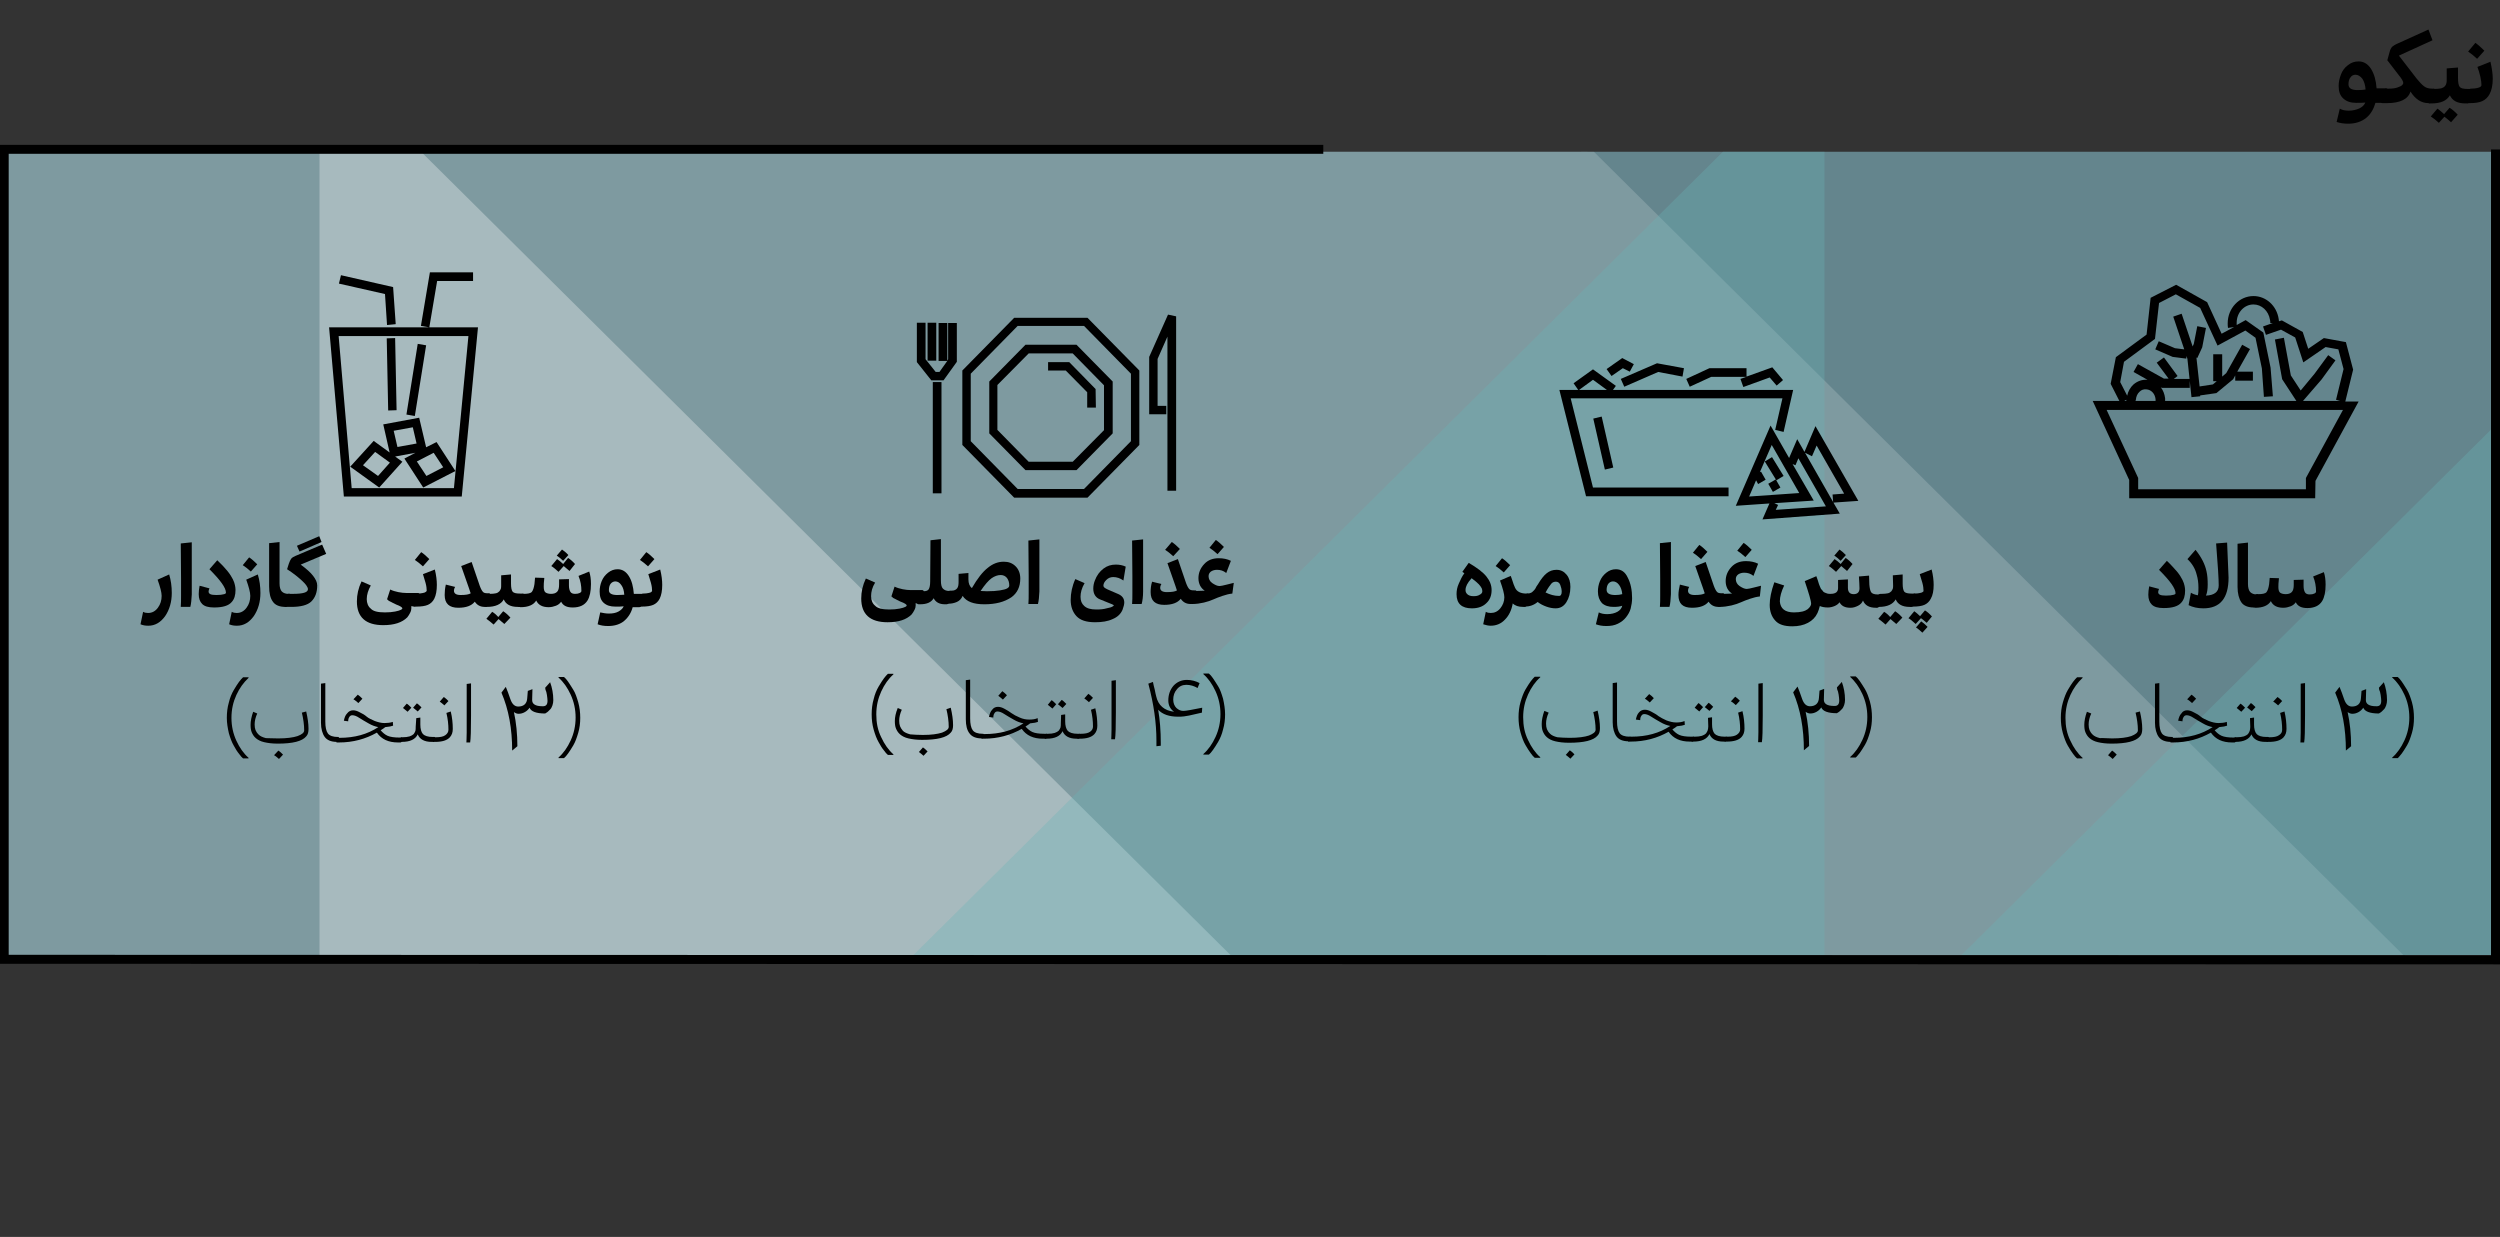 <svg xmlns="http://www.w3.org/2000/svg" xmlns:xlink="http://www.w3.org/1999/xlink" id="Layer_1" viewBox="0 0 863 427"><rect x="0" y="0" width="863" height="427" fill="#333333" stroke="none"/><defs><style>      .st0 {        clip-path: url(#clippath-6);      }      .st1 {        clip-path: url(#clippath-7);      }      .st2 {        clip-path: url(#clippath-4);      }      .st3 {        stroke: #fff;        stroke-width: 3.1px;      }      .st3, .st4 {        fill: none;      }      .st5 {        fill: #68b4b6;      }      .st6 {        clip-path: url(#clippath-9);      }      .st7 {        clip-path: url(#clippath-10);      }      .st8 {        fill: #fff;      }      .st9 {        clip-path: url(#clippath-11);      }      .st10 {        clip-path: url(#clippath-1);      }      .st11 {        clip-path: url(#clippath-5);      }      .st12 {        clip-path: url(#clippath-8);      }      .st13 {        fill: #95d7e7;      }      .st14 {        clip-path: url(#clippath-3);      }      .st15 {        opacity: .17;      }      .st16 {        clip-path: url(#clippath-12);      }      .st17 {        clip-path: url(#clippath-14);      }      .st18 {        opacity: .32;      }      .st19 {        clip-path: url(#clippath-2);      }      .st20 {        clip-path: url(#clippath-13);      }      .st21 {        fill: #87bac2;      }      .st22 {        clip-path: url(#clippath);      }      .st23 {        opacity: .5;      }    </style><clipPath id="clippath"><rect class="st4" x="1.5" y="52.3" width="858.4" height="277.4"></rect></clipPath><clipPath id="clippath-1"><rect class="st4" x="-339.3" y="-9.1" width="1554.3" height="1189.3"></rect></clipPath><clipPath id="clippath-2"><rect class="st4" x="1.5" y="52.3" width="858.4" height="277.4"></rect></clipPath><clipPath id="clippath-3"><rect class="st4" x="-353" y="-841" width="1549.3" height="1522.1"></rect></clipPath><clipPath id="clippath-4"><rect class="st4" x="-353" y="-841" width="1549.3" height="1522.1"></rect></clipPath><clipPath id="clippath-5"><rect class="st4" x="1.5" y="52.3" width="858.4" height="277.4"></rect></clipPath><clipPath id="clippath-6"><rect class="st4" x="-359.5" y="6.8" width="1291.8" height="1266.5"></rect></clipPath><clipPath id="clippath-7"><rect class="st4" x="1.5" y="52.3" width="858.4" height="277.4"></rect></clipPath><clipPath id="clippath-8"><rect class="st4" x="96.3" y="6.8" width="1291.8" height="1266.5"></rect></clipPath><clipPath id="clippath-9"><rect class="st4" x="1.5" y="52.3" width="858.4" height="277.4"></rect></clipPath><clipPath id="clippath-10"><rect class="st4" x="-49.1" y="85.7" width="1295.8" height="1270.5"></rect></clipPath><clipPath id="clippath-11"><rect class="st4" x="1.5" y="52.3" width="858.4" height="277.4"></rect></clipPath><clipPath id="clippath-12"><rect class="st4" x="-290.2" y="6.8" width="1295.8" height="1270.5"></rect></clipPath><clipPath id="clippath-13"><rect class="st4" x="1.5" y="52.3" width="858.4" height="277.4"></rect></clipPath><clipPath id="clippath-14"><rect class="st4" x="-652" y="6.8" width="1295.8" height="1270.5"></rect></clipPath></defs><g><g class="st22"><g class="st23"><g class="st10"><rect class="st13" x="-337.7" y="4.8" width="1541.9" height="1161.6"></rect></g></g></g><g class="st19"><g class="st15"><g><g class="st14"><polygon class="st8" points="1178.5 678.1 -337.5 678.1 -337.5 -826.4 1178.5 678.1"></polygon></g><g class="st2"><polygon class="st3" points="1178.5 678.1 -337.5 678.1 -337.5 -826.4 1178.5 678.1"></polygon></g></g></g></g><g class="st11"><g class="st18"><g class="st0"><polygon class="st8" points="918.3 1271.8 -345.5 1271.8 -345.5 17.6 918.3 1271.8"></polygon></g></g></g><g class="st1"><g class="st18"><g class="st12"><polygon class="st8" points="1374.1 1271.8 110.3 1271.8 110.3 17.6 1374.1 1271.8"></polygon></g></g></g><g class="st6"><g class="st18"><g class="st7"><polygon class="st21" points="-35.1 1354.7 1232.7 1354.7 1232.7 96.5 -35.1 1354.7"></polygon></g></g></g><g class="st9"><g class="st18"><g class="st16"><polygon class="st5" points="-276.2 1275.7 991.6 1275.7 991.6 17.6 -276.2 1275.7"></polygon></g></g></g><g class="st20"><g class="st18"><g class="st17"><polygon class="st5" points="-638 1275.7 629.8 1275.7 629.8 17.6 -638 1275.7"></polygon></g></g></g></g><polygon points="863 332.9 861.5 332.9 -.1 332.7 -.1 50 456.8 50 456.8 53.1 3 53.1 3 329.6 859.9 329.8 859.9 51.6 863 51.6 863 332.9"></polygon><path d="M799.2,172h-64.2v-6.3l-12.6-27.3h9.2l-3-5.9,1.8-9.2,10.6-7.8,1.4-12.7,8.8-4.5,10.7,6,5,10.9,4.3-2.3-2.1.3c-.1-.5-.1-1.1-.1-1.6,0-5.2,4-9.4,8.9-9.4,4.3,0,8,3.3,8.7,7.9,0,.2.1.5.1.8l1-.3,7.2,4,1.9,5.8,5.4-3.7,7.6,1.4,2.5,9.5-2.7,11h4.6l-14.9,27.4-.1,6h0ZM738.1,168.9h57.9v-3.9l12.8-23.5h-81.6l10.9,23.5v3.9h0ZM795,138.4h12.8l-1.4-.4,2.6-10.6-1.8-6.8-4.4-.8-7.7,5.3-2.8-8.6-4.9-2.7-5.2,1.8-1-2.9,3.4-1.2h-.9c0-.4,0-.7-.1-1.1-.5-3.1-2.9-5.3-5.7-5.3-3.2,0-5.8,2.8-5.8,6.3v.8l3.1-1.7,6.1,4.3,2.5,12.1.8,9.9-3.1.2-.7-9.8-2.2-10.6-3.5-2.5-9.6,5.2-6-13-8.4-4.7-5.8,3-1.4,12.4-10.7,7.9-1.3,7,2.4,4.7c.3-1.5,1.1-2.9,2.2-3.9,1.3-1.1,2.9-1.7,4.6-1.6h.2l-4.8-2.7,1.5-2.7,9,5h1.6l-4.1-5.5,2.5-1.8,4.7,6.4-1.3,1h5.5v3.1h-9.6l-.4-.2c.8,1,1.3,2.3,1.5,3.8v.9h45.3l-4.9-7.5-2.5-13.7,3.1-.6,2.4,13,3.4,5.2,4.8-5.8,4.7-6.4,2.5,1.8-4.8,6.6-6.4,7.4ZM737.2,138.4h6.9v-.6c-.2-1.9-1.5-3.3-3.2-3.4-.9-.1-1.7.2-2.3.8-.8.7-1.2,1.7-1.3,2.8-.1.1-.1.3-.1.4ZM733.3,138.4h.7v-.4l-.7.4ZM756.5,137.1l-1.4-13.2-.3-1-.1.9-4.7-.6-6-2.6,1.2-2.8,5.6,2.4,3.2.4-3.8-11.3,2.9-1,3.8,11.3.4-.9,1.2-6.1,3,.6-1.3,6.7-1.7,3.7-.3-.2,1.1,10,4.6-.7,1.3-1.1h-1.2v-9.3h3.1v7.7l1.4-1.2,5.5-9.8,2.7,1.5-4.4,7.8h5.4v3.1h-6.1v-1.8l-.7,1.3-5.8,4.8-5.6.8v.3l-3,.3Z"></path><path d="M608.4,179.3l2.4-5.5-11.6.8,12-27.7,6.4,11.2,2.8-6.5,2.5,4.4,3.8-8.9,14.8,25.8-8.6.6,2.2,3.8-26.7,2ZM612.5,173.7l1.3.6-.8,1.7,17.3-1.2-9.5-16.6-1,2.4-1-.4,7.3,12.6-13.6.9ZM623.1,156.3l9.7,17-.2-2.6,4-.3-9.5-16.6-1.6,3.7-2.4-1.2ZM606.2,165.8l-2.4,5.6,17.3-1.2-9.5-16.6-4.1,9.4.4-.2,1.6,2.8-2.6,1.5-.7-1.3ZM596.7,171.3h-49.2l-9.2-36.7h6.5l-1.6-2.3,6.7-4.8,7.9,5.7-1,1.4h62.2l-3.3,14.5-2.9-.7,2.5-10.9h-73.1l7.7,30.8h46.8v3h0ZM545.1,134.6h9.6l-4.8-3.5-4.8,3.5ZM612,169.8l-1.6-2.8,2.6-1.5,1.6,2.8-2.6,1.5ZM613.2,165.8l-4-6.5,2.5-1.5,4,6.5-2.5,1.5ZM554,162.1l-4-17.6,2.9-.7,4,17.6-2.9.7ZM601.8,133.6l-1-2.8,2-.7h-12.1l-7.4,3.4-1.2-2.7,8-3.7h12.8v2.9l8.9-3.2,3.7,4.4-2.2,1.9-2.4-2.8-9.1,3.3ZM560.7,133.5l-1.2-2.7,12.5-5.4,9.3,1.7-.5,2.9-8.4-1.6-11.7,5.1ZM556.3,129.8l-1.7-2.4,5.4-3.8,4,2.1-1.4,2.6-2.4-1.2-3.9,2.7Z"></path><path d="M507,194.3c2.9,1.7,4.9,3.2,6.1,4.7,1.2,1.5,1.8,3,1.8,4.7,0,1.9-.6,3.4-1.8,4.5-1.2,1.2-2.9,1.8-5,1.8-3.5,0-5.3-1.6-5.3-4.9,0-1.2.2-2.4.8-3.7s1.1-2.5,1.9-3.5c-.1-.1-.3-.2-.7-.5l2.2-3.1ZM508.6,205.8c.9,0,1.6-.1,2.2-.5.6-.3.9-.7.9-1.2,0-.4-.1-.7-.2-1s-.5-.8-1-1.4c-.6-.6-1.4-1.3-2.5-2.1-.8.9-1.3,1.6-1.6,2.2s-.5,1.2-.5,1.9c0,.6.2,1,.6,1.4s1.1.7,2.1.7Z"></path><path d="M514.6,216c-.8,0-1.7-.2-2.6-.5l.9-4.3c.5.3,1.1.4,1.7.4,1.3,0,2.4-.5,3.3-1.6.9-1.1,1.4-2.4,1.4-3.8,0-1.1-.5-3-1.5-5.8l3.7-1.6c.2.4.3.9.5,1.4s.4,1.1.5,1.5c.2.4.3.8.5,1.2.6,1.3,1.9,2,3.9,2h.5c.4,0,.6.4.6,1.3,0,.7-.2,1.5-.5,2.2-.4.7-.8,1.1-1.2,1.1h-.6c-1.5,0-2.7-.4-3.5-1.2-.4,2.3-1.3,4.2-2.7,5.6-1.3,1.4-3,2.1-4.9,2.1ZM518.5,192.7c.8.5,1.7,1.3,2.8,2.4l-2.2,2.5c-1.1-1-2-1.7-2.8-2.2l2.2-2.7Z"></path><path d="M537,210c-1,0-2.1-.2-3.2-.6s-2.1-.9-3-1.6c-1.3,1.1-2.8,1.6-4.5,1.6h-.1c-.5,0-.7-.4-.7-1.2,0-.7.2-1.5.6-2.2s.8-1.1,1.2-1.1h.1c.3,0,.6-.1.9-.2s.5-.2.7-.4.4-.4.7-.7c.3-.4.5-.7.5-.8.1-.2.3-.6.7-1.1,1-1.7,2-3,3-3.8s2.1-1.2,3.4-1.2c1.5,0,2.6.6,3.5,1.7s1.3,2.5,1.3,4.2c0,2.1-.5,3.9-1.4,5.3s-2.1,2.1-3.7,2.1ZM539.1,204.3c0-.9-.2-1.6-.5-2.4s-.9-1.1-1.5-1.1-1.2.2-1.6.7-1.1,1.4-1.9,2.9l-.1.1c1.6.8,3.1,1.2,4.5,1.2.7.1,1.1-.4,1.1-1.4Z"></path><path d="M551.6,204.2c0-1.2.2-2.4.7-3.6.5-1.2,1.2-2.1,2.2-2.9,1-.8,2.1-1.2,3.3-1.2,1.8,0,3.2.9,4.1,2.9,1,1.9,1.5,4.3,1.5,7.1,0,1.2-.2,2.4-.5,3.6-.3,1.1-.9,2.1-1.6,3-.7.9-1.6,1.6-2.8,2.2s-2.5.8-4,.8c-1.4,0-2.5-.2-3.6-.6l1-4.1c.8.4,1.7.6,2.9.6,1.4,0,2.6-.3,3.5-.8s1.5-1.2,1.7-2.1c-.8.3-1.8.4-3,.4-1.7,0-3-.4-4-1.3-.9-1-1.4-2.3-1.4-4ZM554.6,203.6c0,1.2,1,1.8,3,1.8.9,0,1.7-.1,2.4-.3-.1-1.3-.5-2.4-1.1-3.2s-1.3-1.2-2.1-1.2c-.6,0-1.2.3-1.6.8-.4.5-.6,1.3-.6,2.1Z"></path><path d="M576.3,209.5h-3.3c.1-1.2.1-2.4.1-3.8v-6l-.1-12.2,3.8-.4v18c-.1,1.8-.2,3.3-.5,4.4Z"></path><path d="M593.2,209.5c-1.5,0-2.6-.6-3.4-1.8-1.1,1.4-3,2.1-5.7,2.1-3.2,0-4.7-1.4-4.7-4.4,0-1.1.2-2.3.5-3.6l3.2.8c-.3.5-.4.9-.4,1.3,0,1,.8,1.5,2.3,1.5,1.8,0,2.9-.2,3.5-.6-.1-.2-.2-.4-.3-.8-.1-.4-.2-.7-.3-.9l-2.7-7.7,3.6-1.4,2.8,8.2c.4,1.1.8,1.8,1.1,2.1.3.4.9.5,1.7.5h.4c.4,0,.6.4.6,1.3,0,.7-.2,1.5-.5,2.2-.4.7-.8,1.1-1.2,1.1h0l-.5.1h0ZM586.6,188.1c.8.5,1.7,1.3,2.8,2.4l-2.2,2.5c-1.1-1-2-1.7-2.8-2.2l2.2-2.7Z"></path><path d="M607.5,205.9c-1.1.1-2.2.4-3.4.8s-2.2.8-3.1,1.2c-.9.4-2,.8-3.3,1.1s-2.7.5-4,.5h-.2c-.5,0-.7-.4-.7-1.2,0-.7.2-1.5.6-2.2s.8-1.1,1.2-1.1h.5c1,0,2-.1,2.8-.1-.7-.4-1.2-1-1.6-1.7-.4-.8-.6-1.6-.6-2.6,0-1.9.7-3.5,2-4.9s3-2,5-2c1.6,0,3,.3,4.2.9l-1.6,4.2c-1-.8-2-1.1-3.2-1.1-.8,0-1.5.2-2.1.6-.5.4-.8.9-.8,1.6,0,.9.4,1.8,1.3,2.4s1.7,1,2.5,1c.4,0,1.3-.2,2.5-.5,1.3-.3,2.1-.5,2.4-.6l-.4,3.7ZM601.9,187.4c.8.5,1.7,1.3,2.8,2.4l-2.2,2.5c-1.1-1-2-1.7-2.8-2.2l2.2-2.7Z"></path><path d="M619.3,211.4c1.1,0,2.1-.1,2.9-.3.8-.2,1.4-.5,1.8-.8s.7-.7.9-1,.3-.6.3-.9c0-1-.8-3.6-2.2-7.8l4-1.7c.1.3.3.8.5,1.4s.3,1,.4,1.3c.1.2.2.6.4,1s.3.8.5.9.3.4.5.6c.2.3.5.4.7.5s.5.2.8.3.7.1,1.1.1c1.8,0,2.6-.7,2.6-2v-2.8l3.4-.2v2.9c0,1.5.7,2.2,2,2.2s2-.7,2-2c0-1-.1-2.4-.2-4.1l3.5-.3.1,3.1c.1,1.2.3,2.1.6,2.6s1.1.8,2.2.8h1c.4,0,.6.4.6,1.3,0,.7-.2,1.5-.5,2.2-.4.7-.8,1.1-1.2,1.1h-.4c-2.3,0-3.8-.8-4.5-2.5-.3.8-.9,1.4-1.7,1.8s-1.6.7-2.6.7c-1.9,0-3.1-.6-3.8-1.9-.4.6-1,1-1.7,1.3s-1.5.5-2.3.5c-1.2,0-2.1-.2-2.8-.5-.2.9-.5,1.7-.8,2.4-.7,1.5-1.8,2.6-3.3,3.4s-3.3,1.2-5.4,1.2c-2.7,0-4.7-.6-5.9-2-1.2-1.3-1.9-3.1-1.9-5.4,0-2.1.5-4.7,1.6-7.8l3.4,1.1c-1,2.1-1.5,3.9-1.5,5.5.2,2.5,1.8,3.8,4.9,3.8ZM637.6,197.1c-.9-.8-1.6-1.3-2-1.7l-1.8,2c-1-.9-1.8-1.6-2.5-2l2-2.4c.6.4,1.3.9,2.1,1.7l1.7-2.1c.8.5,1.6,1.2,2.4,2.1l-1.9,2.4ZM635,189.7c.6.4,1.3,1,2.2,1.9l-1.8,2c-.8-.8-1.6-1.4-2.2-1.8l1.8-2.1Z"></path><path d="M653.4,198.6l3.4-.3v3.1c0,1.5.2,2.4.6,2.9.4.4,1.2.6,2.5.6h1c.4,0,.6.4.6,1.3,0,.7-.2,1.5-.5,2.2-.4.7-.8,1.1-1.2,1.1h-.6c-2.5,0-4.1-.9-4.8-2.6-1,1.7-2.9,2.6-5.8,2.6h-.6c-.5,0-.7-.4-.7-1.2,0-.7.2-1.5.6-2.2s.8-1.1,1.2-1.1h.5c.9,0,1.6-.1,2.1-.2s.9-.4,1.2-.7c.2-.3.4-.6.5-.9s.1-.7.1-1.1l-.1-3.5h0ZM654.6,215.4c-.9-.8-1.6-1.3-2-1.7l-1.7,1.9c-.9-.8-1.8-1.5-2.5-2l2-2.4c.7.4,1.4,1,2.1,1.8l1.7-2c.8.5,1.6,1.2,2.5,2.2l-2.1,2.2Z"></path><path d="M665.1,215c-1-.8-1.6-1.4-2-1.6l-1.8,2c-1-.9-1.8-1.6-2.5-2l2-2.4c.6.4,1.3,1,2,1.7l1.7-2c.8.5,1.6,1.2,2.4,2.1l-1.8,2.2ZM664,203.9c0-.7-.1-1.6-.4-2.7s-.6-2.1-.9-3l4.1-1.6c.5,2,.7,3.8.7,5.3,0,2-.3,3.6-1,4.8-.5,1-1.3,1.7-2.2,2.1s-2.3.6-3.8.6h-.7c-.5,0-.7-.4-.7-1.2,0-.7.2-1.5.6-2.2s.8-1.1,1.2-1.1h.1c.7,0,1.3-.1,1.8-.2.5-.1.8-.2,1-.4.2-.1.2-.3.2-.4ZM663.2,214.5c.6.4,1.3,1,2.2,1.9l-1.8,2c-.8-.8-1.6-1.4-2.2-1.8l1.8-2.1Z"></path><path d="M375.4,171.8h-25.3l-17.9-18.2v-25.7l17.9-18.2h25.3l17.9,18.2v25.7l-17.9,18.2ZM351.3,168.8h22.9l16.2-16.5v-23.3l-16.2-16.5h-22.9l-16.2,16.5v23.3l16.2,16.5ZM325,170.3h-3v-38.4h3v38.4ZM406,169.4h-3v-53.2l-3.4,7.7v16.2h3v2.9h-5.9v-19.8l6.5-14.6,2.8.6v60.2ZM371.6,162.3h-17.6l-12.5-12.7v-17.9l12.5-12.7h17.6l12.5,12.7v17.9l-12.5,12.7ZM355.1,159.4h15.2l10.8-10.9v-15.5l-10.8-11h-15.2l-10.8,10.9v15.5l10.8,11ZM378.3,140.7h-3v-5.3l-7.4-7.5h-6.1v-2.9h7.3l9.1,9.3.1,6.4h0ZM325.7,131.3h-4.2l-5-6.3v-13.6h3v12.6l3.5,4.4h1.3l2.7-3.8h-3v-13.1h3v13l.3-.5v-12.5h3v13.4l-4.6,6.4ZM323.2,124.5h-3v-13.1h3v13.1Z"></path><path d="M307,210.4c1.3,0,2.5-.1,3.5-.3s1.6-.4,2-.6c.4-.2.5-.4.5-.5,0-.3-.7-.8-2.1-1.3-.2-.1-.5-.2-.8-.4-.4-.2-.7-.3-.8-.4l-.6-.3c-.2-.1-.5-.2-.6-.4s-.3-.2-.4-.3l1.1-3.4c.8.4,1.8.7,2.8.9s2,.3,2.8.3h4c.4,0,.6.4.6,1.3,0,.7-.2,1.5-.5,2.2-.4.7-.8,1.1-1.2,1.1h-1.3c.1.2.1.4.1.6,0,.5-.1,1-.4,1.6s-.6,1.1-1,1.6c-1.8,1.8-4.5,2.7-8.3,2.7-6,0-9.1-2.7-9.1-8.2,0-2.3.5-4.6,1.6-6.9l3.2,1.4c-1,1.6-1.4,3.2-1.4,4.7,0,1.4.5,2.6,1.4,3.3.8.9,2.5,1.3,4.9,1.3Z"></path><path d="M321.2,186.5l3.6-.4v14.3c0,1.3.2,2.3.7,2.8s1.2.8,2.1.8h.3c.4,0,.6.4.6,1.3,0,.7-.2,1.5-.5,2.2-.4.7-.8,1.1-1.2,1.1h-.6c-1.9,0-3.2-.7-3.9-2.1-.8,1.4-2.3,2.1-4.7,2.1h-.5c-.5,0-.7-.4-.7-1.2,0-.7.2-1.5.6-2.2s.8-1.1,1.2-1.1h.5c1,0,1.6-.2,1.9-.7s.5-1.4.5-2.7l.1-14.2h0Z"></path><path d="M339.8,208.6c-3.7,0-6.2-.9-7.5-2.9-.4,1-1.1,1.7-2,2.1s-1.9.6-2.9.6h-.5c-.5,0-.7-.4-.7-1.2,0-.7.2-1.5.6-2.2s.8-1.1,1.2-1.1h.5c.9,0,1.5-.3,1.9-.8s.5-1.3.5-2.2v-2.8l3.4-.3v2.2c0,1.4.4,2.4,1.2,3,1.9-3.3,3.7-5.6,5.5-7,1.7-1.4,3.5-2.1,5.5-2.1,1.7,0,3,.5,4.1,1.6,1,1,1.6,2.4,1.6,4.2,0,2.8-1,5-3.1,6.5-2.4,1.6-5.4,2.4-9.3,2.4ZM340.7,204.1c1.8,0,3.3-.1,4.5-.3s2-.4,2.5-.7.7-.6.7-1c0-1.1-.3-1.9-.8-2.6-.6-.7-1.3-1-2.2-1-1,0-2.1.4-3.1,1.1-1.1.8-2.3,2.2-3.8,4.4.5,0,1.3.1,2.2.1Z"></path><path d="M358.3,208.5h-3.3c.1-1.2.1-2.4.1-3.8v-5.9l-.1-12.2,3.8-.4v18c-.1,1.7-.2,3.2-.5,4.3Z"></path><path d="M378.5,210.4c1.3,0,2.5-.1,3.5-.4,1-.2,1.7-.4,2-.6.3-.2.5-.3.5-.4s-.2-.2-.6-.4l-4.2-1.7c-1.5-.6-2.3-1.9-2.3-3.7,0-1,.2-1.9.5-2.7.7-1.9,1.7-3.2,3-4.2s2.7-1.4,4.3-1.4c1.2,0,2.3.2,3.4.7l-.8,4.8c-1.1-.8-2.3-1.2-3.5-1.2-.9,0-1.7.3-2.4,1s-1,1.3-1,2c0,.2.1.4.3.6s.6.4,1.2.7l3.7,1.6c1.3.6,2,1.5,2,2.9,0,.6-.2,1.4-.6,2.5-.6,1.4-1.7,2.5-3.4,3.2-1.7.8-3.7,1.1-6.1,1.1-3,0-5.1-.7-6.4-2.1-1.3-1.4-2-3.3-2-5.6s.5-4.8,1.6-7.2l3.2,1.4c-1,1.7-1.4,3.3-1.4,4.7s.4,2.4,1.3,3.2,2.1,1.2,4.2,1.2Z"></path><path d="M394.1,208.5h-3.3c.1-1.2.1-2.4.1-3.8v-5.9l-.1-12.2,3.8-.4v18c0,1.7-.2,3.2-.5,4.3Z"></path><path d="M411,208.5c-1.5,0-2.6-.6-3.4-1.8-1.1,1.4-3,2.1-5.7,2.1-3.1,0-4.7-1.4-4.7-4.4,0-1.1.1-2.3.5-3.6l3.2.8c-.3.5-.4.9-.4,1.3,0,1,.8,1.5,2.3,1.5,1.8,0,2.9-.2,3.5-.6-.1-.2-.2-.4-.3-.8-.1-.4-.2-.7-.3-.9l-2.7-7.7,3.6-1.4,2.8,8.2c.4,1.1.8,1.8,1.1,2.1.3.4.9.5,1.7.5h.4c.4,0,.6.4.6,1.3,0,.7-.2,1.5-.5,2.2-.4.7-.8,1.1-1.2,1.1h0l-.5.1h0ZM404.5,187.1c.8.5,1.7,1.3,2.8,2.4l-2.3,2.5c-1.1-1-2-1.7-2.8-2.2l2.3-2.7Z"></path><path d="M425.4,204.9c-1.1.1-2.2.4-3.4.8s-2.2.8-3.1,1.2-2,.8-3.3,1.1-2.6.5-4,.5h-.2c-.5,0-.7-.4-.7-1.2,0-.7.2-1.5.6-2.2s.8-1.1,1.2-1.1h.5c1,0,2-.1,2.9-.1-.7-.4-1.2-1-1.6-1.7-.4-.8-.6-1.6-.6-2.6,0-1.9.7-3.5,2-4.9s3-2,5-2c1.6,0,3,.3,4.2.9l-1.6,4.2c-1-.8-2-1.1-3.2-1.1-.8,0-1.5.2-2.1.6-.5.4-.8.9-.8,1.6,0,.9.4,1.8,1.3,2.4s1.7,1,2.5,1c.4,0,1.3-.2,2.5-.5,1.3-.3,2.1-.5,2.4-.6l-.5,3.7ZM419.7,186.4c.8.5,1.7,1.3,2.8,2.4l-2.2,2.5c-1.1-1-2-1.7-2.8-2.2l2.2-2.7Z"></path><path d="M159.4,171.4h-40.7l-5.1-58.4h51.4l-5.6,58.4ZM121.4,168.5h35.3l5-52.5h-44.8l4.5,52.5ZM130.9,168.3l-10-7.2,8.1-8.9,5.5,4-2.2-9.7,12.4-2.3,2.4,10.2,3.6-1.8,6.5,10-11.1,5.7-6.5-10,3.8-2-7,1.3,2.5,1.8-8,8.9ZM143.9,159.3l3.3,5,5.8-3-3.3-5-5.8,3ZM125.3,160.6l5.2,3.7,4.1-4.6-5.1-3.7-4.2,4.6ZM135.9,148.7l1.3,5.6,6.6-1.2-1.3-5.6-6.6,1.2ZM143.2,143.6l-2.9-.5,3.9-24.4,2.9.5-3.9,24.4ZM134,141.7l-.5-24.9,2.9-.1.5,24.9-2.9.1ZM148.2,113l-2.9-.5,3.1-18.5h14.9v3h-12.4l-2.7,16ZM133.6,112.2l-.7-10.7-15.9-3.6.7-2.9,18,4.1.9,12.8-3,.3Z"></path><path d="M48.5,215.5l.9-4.3c.5.3,1.1.4,1.7.4,1.4,0,2.5-.6,3.4-1.8s1.3-2.6,1.3-4.1c0-1.2-.5-3.1-1.4-5.6l4-1.8c.6,2,.9,4.1.9,6.4,0,3.1-.8,5.8-2.3,8-1.6,2.2-3.5,3.3-5.8,3.3-.9,0-1.8-.1-2.7-.5Z"></path><path d="M65.7,209.5h-3.3c.1-1.2.1-2.4.1-3.8v-5.9l-.1-12.2,3.8-.4v18c-.1,1.7-.2,3.2-.5,4.3Z"></path><path d="M75,193.4c1.4,1.3,2.6,2.6,3.5,3.7.9,1.1,1.5,2.1,1.9,2.9.4.8.6,1.5.7,2s.2,1,.2,1.6c0,1.9-.4,3.2-1.3,4.2-1.1,1.3-3.1,1.9-6.1,1.9-2,0-3.3-.4-4.1-1.2-.8-.8-1.2-1.9-1.2-3.4,0-.9.1-1.8.3-2.9l3.4.9c-.2.5-.3.8-.3,1.1,0,.4.2.7.6.9s1.1.3,2.1.3c1.2,0,2-.1,2.7-.3.4-.1.6-.3.6-.5,0-1.7-1.9-4.3-5.7-8.1l2.7-3.1Z"></path><path d="M79.1,215.5l.9-4.3c.5.3,1.1.4,1.7.4,1.4,0,2.5-.6,3.4-1.8s1.3-2.6,1.3-4.1c0-1.2-.5-3.1-1.4-5.6l4-1.8c.6,2,.9,4.1.9,6.4,0,3.1-.8,5.8-2.3,8-1.6,2.2-3.5,3.3-5.8,3.3-.9,0-1.8-.1-2.7-.5ZM86,192.4c.8.5,1.7,1.3,2.8,2.4l-2.2,2.5c-1.1-1-2-1.7-2.8-2.2l2.2-2.7Z"></path><path d="M99.7,204.9c.4,0,.6.4.6,1.3,0,.7-.2,1.5-.5,2.2-.4.7-.8,1.1-1.2,1.1h-.1c-2,0-3.5-.6-4.3-1.8-.9-1.2-1.3-3-1.3-5.3v-14.9l3.6-.4v14.3c0,1.3.3,2.3.8,2.8s1.3.8,2.2.8l.2-.1h0Z"></path><path d="M112.6,191.2l-8.8,3.7c1.9,1.4,3.4,2.7,4.3,3.9s1.4,2.2,1.4,3.3c0,2.4-.7,4.2-2,5.5s-3.7,1.9-6.9,1.9h-2c-.4,0-.7-.4-.7-1.2,0-.7.2-1.5.6-2.2s.8-1.1,1.2-1.1h1.4c3.5,0,5.2-.5,5.2-1.6,0-.7-.7-1.7-2-2.9s-3-2.6-5.2-4l.6-1.9c.3-.8.5-1.3.8-1.7s.8-.7,1.5-1l9.2-3.9,1.4,3.2ZM102.5,188.4l7.7-3.3.8,2-7.6,3.3-.9-2Z"></path><path d="M132.9,211.4c1.3,0,2.5-.1,3.5-.3s1.6-.4,2-.6.5-.4.5-.5c0-.3-.7-.8-2.1-1.3-.2-.1-.4-.2-.8-.4s-.7-.3-.8-.4c-.2-.1-.4-.2-.6-.3s-.5-.2-.6-.4-.3-.2-.4-.3l1.1-3.4c.8.4,1.8.7,2.8.9s2,.3,2.8.3h4c.4,0,.6.4.6,1.3,0,.7-.2,1.5-.5,2.2-.4.7-.8,1.1-1.2,1.1h-1.3c.1.2.1.4.1.6,0,.5-.1,1-.4,1.6s-.6,1.1-1,1.6c-1.8,1.8-4.5,2.7-8.3,2.7-6,0-9.1-2.7-9.1-8.2,0-2.3.5-4.6,1.6-6.9l3.2,1.4c-.9,1.6-1.4,3.2-1.4,4.7,0,1.4.5,2.6,1.4,3.3.8.9,2.4,1.3,4.9,1.3Z"></path><path d="M147.3,203.9c0-.7-.1-1.6-.4-2.7s-.6-2.1-.9-3l4.1-1.6c.5,2,.7,3.8.7,5.3,0,2-.3,3.6-.9,4.8-.5,1-1.3,1.7-2.2,2.1s-2.3.6-3.9.6h-.8c-.4,0-.7-.4-.7-1.2,0-.7.2-1.5.6-2.2s.8-1.1,1.2-1.1h.1c.7,0,1.3-.1,1.8-.2.5-.1.8-.2,1-.4.2-.1.3-.3.3-.4ZM145.4,190.6c.8.5,1.7,1.3,2.8,2.4l-2.2,2.5c-1.1-1-2-1.7-2.8-2.2l2.2-2.7Z"></path><path d="M167.3,209.5c-1.5,0-2.6-.6-3.4-1.8-1.1,1.4-3,2.1-5.7,2.1-3.1,0-4.7-1.4-4.7-4.4,0-1.1.1-2.3.4-3.6l3.2.8c-.3.5-.4.9-.4,1.3,0,1,.8,1.5,2.3,1.5,1.8,0,2.9-.2,3.5-.6-.1-.2-.2-.4-.3-.8-.1-.4-.2-.7-.3-.9l-2.7-7.7,3.6-1.4,2.8,8.2c.4,1.1.8,1.8,1.1,2.1.3.4.9.5,1.7.5h.4c.4,0,.6.4.6,1.3,0,.7-.2,1.5-.6,2.2-.4.7-.8,1.1-1.2,1.1h0l-.3.1h0Z"></path><path d="M173,198.6l3.4-.3v3.1c0,1.5.2,2.4.6,2.9.4.4,1.2.6,2.5.6h1c.4,0,.6.4.6,1.3,0,.7-.2,1.5-.6,2.2-.4.7-.8,1.1-1.2,1.1h-.6c-2.5,0-4.1-.9-4.8-2.6-.9,1.7-2.9,2.6-5.8,2.6h-.5c-.4,0-.7-.4-.7-1.2,0-.7.2-1.5.6-2.2s.8-1.1,1.2-1.1h.4c.9,0,1.6-.1,2.1-.2.5-.1.9-.4,1.2-.7.2-.3.4-.6.5-.9.1-.3.1-.7.1-1.1v-3.5h0ZM174.1,215.4c-.9-.8-1.6-1.3-2-1.7l-1.7,1.9c-.9-.8-1.8-1.5-2.5-2l2-2.4c.7.4,1.4,1,2.1,1.8l1.7-2c.8.5,1.6,1.2,2.5,2.2l-2.1,2.2Z"></path><path d="M179.3,209.5c-.4,0-.7-.4-.7-1.2,0-.7.2-1.5.6-2.2s.8-1.1,1.2-1.1h.4c1.4,0,2.4-.2,2.8-.7.4-.5.7-1.4.9-2.7l.2-2.2,3.2.1c-.2,1.5-.2,2.5-.2,3.1,0,.9.2,1.6.6,1.9s1.1.5,1.9.5c.9,0,1.6-.2,2.1-.7s.7-1.3.7-2.6v-1.7l3.4-.1v2.2c0,1,.2,1.7.5,2.2s.9.7,1.6.7,1.2-.1,1.6-.3.6-.4.6-.7c0-1.8-.3-3.5-1-5.2l3.7-1.5c.4,1.2.6,2.6.6,4.3,0,2.5-.4,4.4-1.2,5.7-1,1.6-2.7,2.4-5.1,2.4-2,0-3.3-.6-4-2-.4.6-1,1.1-1.8,1.4s-1.6.5-2.5.5c-2.2,0-3.6-.8-4.3-2.3-.9,1.5-2.7,2.3-5.4,2.3l-.4-.1h0ZM196.6,197.1c-.9-.8-1.6-1.3-2-1.7l-1.8,2c-1-.9-1.8-1.6-2.5-2l2-2.4c.6.4,1.3.9,2.1,1.7l1.7-2.1c.8.5,1.6,1.2,2.4,2.1l-1.9,2.4ZM194,189.7c.6.4,1.4,1,2.2,1.9l-1.8,2c-.8-.8-1.6-1.4-2.2-1.8l1.8-2.1Z"></path><path d="M210.2,211.8c1.3,0,2.4-.2,3.3-.7.9-.5,1.5-1.1,1.8-1.8-.7.1-1.7.1-2.9.1-1.7,0-3-.4-4-1.3s-1.4-2.2-1.4-3.9c0-1.2.2-2.4.7-3.6.5-1.2,1.2-2.1,2.2-2.9,1-.8,2.1-1.2,3.3-1.2,1.6,0,2.9.8,3.9,2.4,1,1.6,1.5,3.6,1.7,6.1h3c.4,0,.6.4.6,1.3,0,.7-.2,1.5-.5,2.2-.4.7-.8,1.1-1.2,1.1h-2.3c-.5,1.9-1.5,3.5-2.9,4.7s-3.3,1.8-5.6,1.8c-1.4,0-2.6-.2-3.6-.6l.9-4.1c1,.2,1.9.4,3,.4ZM213.1,205.4c1,0,1.8-.1,2.4-.1-.1-1.4-.4-2.5-1-3.3-.6-.9-1.3-1.3-2.1-1.3-.6,0-1.2.3-1.6.8s-.6,1.3-.6,2.1c-.1,1.2.9,1.8,2.9,1.8Z"></path><path d="M225.1,203.9c0-.7-.1-1.6-.4-2.7s-.6-2.1-.9-3l4.1-1.6c.5,2,.7,3.8.7,5.3,0,2-.3,3.6-.9,4.8-.5,1-1.3,1.7-2.2,2.1s-2.3.6-3.9.6h-.7c-.4,0-.7-.4-.7-1.2,0-.7.2-1.5.6-2.2s.8-1.1,1.2-1.1h.1c.7,0,1.3-.1,1.8-.2.5-.1.8-.2,1-.4.1-.1.2-.3.2-.4ZM223.1,190.6c.8.5,1.7,1.3,2.8,2.4l-2.2,2.5c-1.1-1-2-1.7-2.8-2.2l2.2-2.7Z"></path><path d="M748,193.6c1.4,1.3,2.5,2.6,3.5,3.7.9,1.1,1.5,2.1,1.9,2.9.4.8.6,1.5.7,2s.2,1,.2,1.6c0,1.9-.4,3.2-1.3,4.2-1.1,1.3-3.1,1.9-6.1,1.9-2,0-3.3-.4-4.1-1.2s-1.2-1.9-1.2-3.4c0-.9.1-1.8.3-2.9l3.4.9c-.2.5-.3.8-.3,1.1,0,.4.2.7.6.9.4.2,1.1.3,2.1.3,1.2,0,2-.1,2.7-.3.4-.1.6-.3.6-.5,0-1.7-1.9-4.3-5.7-8.1l2.7-3.1Z"></path><path d="M768.8,187.3c.3,7.5.5,11.5.5,12.1,0,7.1-2.9,10.6-8.7,10.6-2,0-3.7-.4-5.1-1.1l.8-4.3c.6.4,1.4.7,2.4.9.2-.8.2-1.7.2-2.7,0-1.6-.2-3.1-.6-4.4-.5-2.1-1.6-3.9-3.2-5.4l2.8-3.2c2,2.5,3.3,5,3.8,7.5.3,1.3.4,2.8.4,4.5,0,1.6-.2,2.9-.6,3.8,2.9-.1,4.4-1.3,4.4-3.5s-.3-7-.9-14.5l3.8-.3Z"></path><path d="M779.1,205.1c.4,0,.6.4.6,1.3,0,.7-.2,1.5-.5,2.2-.4.7-.8,1.1-1.2,1.1h0c-2,0-3.5-.6-4.3-1.8s-1.3-3-1.3-5.3v-14.9l3.6-.4v14.3c0,1.3.3,2.3.8,2.8s1.3.8,2.2.8l.1-.1h0Z"></path><path d="M778,209.6c-.5,0-.7-.4-.7-1.2,0-.7.2-1.5.6-2.2s.8-1.1,1.2-1.1h.5c1.4,0,2.4-.2,2.8-.7.4-.5.7-1.4.9-2.7l.2-2.2,3.2.1c-.2,1.5-.2,2.5-.2,3.1,0,.9.2,1.6.6,1.9.4.3,1.1.5,1.9.5.9,0,1.6-.2,2.1-.7s.7-1.3.7-2.5v-1.7l3.4-.1v2.2c0,1,.2,1.7.5,2.2s.9.7,1.6.7,1.2-.1,1.6-.3c.4-.2.6-.4.6-.7,0-1.8-.3-3.5-1-5.2l3.7-1.5c.4,1.2.6,2.6.6,4.3,0,2.5-.4,4.4-1.2,5.7-1,1.6-2.7,2.4-5.1,2.4-2,0-3.3-.6-4-2-.4.6-1,1.1-1.8,1.4s-1.6.5-2.5.5c-2.2,0-3.6-.8-4.3-2.3-.9,1.5-2.7,2.3-5.4,2.3l-.5-.2h0Z"></path><g><path d="M78.3,247.8c0-1.8.2-3.6.7-5.3.4-1.7,1-3.1,1.7-4.3s1.3-2.1,1.8-2.8,1-1.2,1.4-1.6h1.9v.2c-1.7,1.6-3.1,3.5-4.2,5.9s-1.7,5-1.7,7.9.6,5.5,1.7,7.9c1.1,2.4,2.5,4.4,4.2,5.9v.2h-1.9c-.4-.3-.9-.9-1.4-1.6-.6-.7-1.2-1.7-1.8-2.8-.7-1.2-1.2-2.6-1.7-4.3-.4-1.8-.7-3.5-.7-5.3Z"></path><path d="M96.1,254.9c2.8,0,5.1-.3,6.6-.8,1.6-.6,2.3-1.2,2.3-2,0-1.9-.3-4-.8-6.1l1.5-.4c.5,2.2.8,4.2.8,6,0,1.1-.2,2-.8,2.6-1.4,1.7-4.7,2.5-9.8,2.5-1.9,0-3.4-.2-4.7-.5s-2.2-.8-2.9-1.4c-.7-.6-1.1-1.3-1.4-2s-.4-1.6-.4-2.6c0-1.3.3-2.8.9-4.5l1.4.6c-.6,1.3-.9,2.6-.9,3.8,0,.7.1,1.4.3,1.9s.5,1,1.1,1.6c.5.5,1.3.9,2.5,1.2,1.1,0,2.5.1,4.3.1ZM96.1,259.1c.5.3,1,.8,1.6,1.4l-1.4,1.5c-.6-.5-1.1-1-1.7-1.3l1.5-1.6Z"></path><path d="M116.4,256.1h-.1c-2,0-3.4-.6-4.2-1.7s-1.3-2.8-1.3-4.9v-13.5l1.5-.2v13.3c0,1.9.3,3.3.9,4.1s1.8,1.2,3.4,1.2h.2c.2,0,.2.2.2.5s-.1.5-.2.8c-.1.3-.2.4-.4.4Z"></path><path d="M121.9,245.2c.7,0,1.4.2,2.3.7.9.4,1.7.9,2.4,1.5s1.7,1,2.8,1.5c1.1.4,2.2.7,3.3.7,1,0,2-.1,2.9-.4l.1,1.3c-.5.2-1.4.4-2.7.5-.4.3-.9.7-1.6,1.1.7.8,1.5,1.5,2.4,1.9s2.3.6,4,.6h.9c.2,0,.2.2.2.5s-.1.5-.2.8c-.1.3-.3.4-.4.4h-.9c-3.3,0-5.7-1.1-7.3-3.4-3.9,2.2-8.2,3.4-13.1,3.4h-.7c-.2,0-.2-.1-.2-.4s.1-.6.2-.8c.1-.3.3-.4.4-.4h.5c5.2,0,9.6-1.2,13.4-3.7-1.1-.2-2.2-.6-3.4-1.3s-2.3-1.3-3.2-1.9c-.9-.6-1.7-.9-2.4-.9-.4,0-.8.2-1,.6-.3.4-.4.9-.4,1.5l-1.5-.2c.2-1,.5-1.9,1.1-2.5.6-.8,1.3-1.1,2.1-1.1ZM123.5,239.8c.5.3,1,.8,1.6,1.4l-1.4,1.5c-.6-.5-1.1-1-1.7-1.3l1.5-1.6Z"></path><path d="M143.7,247.9l1.4-.2v2.4c0,1.5.3,2.6.9,3.3.6.6,1.7,1,3.4,1h.6c.2,0,.2.2.2.5s-.1.5-.2.8c-.1.3-.3.4-.4.4h-.6c-2.5,0-4.1-.9-4.8-2.6-.8,1.7-2.6,2.6-5.5,2.6h-.5c-.2,0-.2-.1-.2-.4s.1-.6.2-.8c.1-.3.3-.4.4-.4h.4c.9,0,1.7-.1,2.4-.3.6-.2,1.1-.5,1.4-.8.3-.4.5-.8.6-1.1s.1-.9.1-1.4l.2-3h0ZM140.4,242.9c.4.2.9.7,1.6,1.4l-1.3,1.4c-.7-.6-1.2-1-1.6-1.3l1.3-1.5ZM143.9,242.8c.4.2.9.7,1.6,1.4l-1.3,1.4c-.7-.6-1.2-1-1.6-1.3l1.3-1.5Z"></path><path d="M154.8,251.9c0-1.8-.2-3.7-.7-5.8l1.5-.5c.5,2.1.7,4.1.7,6,0,1.2-.3,2.1-1,2.9-1,1.1-2.7,1.6-5.1,1.6h-.6c-.2,0-.2-.1-.2-.4s.1-.6.2-.8c.1-.3.3-.4.4-.4h.5c1.4,0,2.5-.2,3.2-.7.7-.5,1.1-1.1,1.1-1.9ZM153.2,240.6c.5.3,1,.8,1.6,1.4l-1.4,1.5c-.6-.5-1.1-1-1.6-1.3l1.4-1.6Z"></path><path d="M162.3,256.3h-1.3c0-.5.1-1.6.1-3.4v-16.8l1.5-.2v11.1c0,5-.1,8.1-.3,9.3Z"></path><path d="M200.3,247.8c0,1.8-.2,3.5-.7,5.2s-1,3.1-1.7,4.3c-.7,1.2-1.3,2.1-1.8,2.8s-1,1.3-1.4,1.6h-1.9v-.2c1.7-1.5,3.1-3.5,4.2-5.9,1.1-2.4,1.7-5,1.7-7.9s-.6-5.5-1.7-7.9c-1.1-2.4-2.5-4.4-4.2-5.9v-.2h1.9c.4.3.9.9,1.4,1.6s1.1,1.7,1.8,2.8,1.2,2.6,1.7,4.3c.5,1.8.7,3.6.7,5.4Z"></path><path d="M188.2,237.4l1.7-1.9c.7,1.9,1.1,4,1.1,6.2,0,.6-.1,1.2-.3,1.8-.2.5-.4,1-.7,1.3l-.8.8c-.2.2-.5.4-.7.5l-.3.2c-3.1,0-4.9-.7-5.4-2-.4.6-.9,1.1-1.6,1.5s-1.4.6-2.2.6c-.5,0-1.1-.2-1.6-.6.8,3.6,1.2,7.6,1.2,11.8l-1.8,1.5c0-7.5-1.2-14.2-3.7-20l1.5-2c.5,1.1,1,2.6,1.6,4.3s1.5,2.5,2.7,2.5c1.9,0,3-1,3.1-2.9l.2-2.5,1.6-.6-.1,3.7c0,.7.2,1.2.8,1.6.6.4,1.5.6,2.9.6,1.1,0,1.6-.6,1.6-1.9,0-.6-.1-1.2-.2-2s-.3-1.4-.5-1.8l-.1-.7Z"></path></g><g><path d="M810.8,38.2c1.4,0,2.6-.3,3.7-.8,1-.5,1.7-1.2,2-2-.8.1-1.9.1-3.2.1-1.9,0-3.3-.5-4.4-1.5s-1.6-2.4-1.6-4.3c0-1.4.3-2.7.8-4s1.3-2.4,2.4-3.2c1.1-.9,2.3-1.3,3.7-1.3,1.8,0,3.2.9,4.3,2.6,1.1,1.8,1.7,4,1.9,6.7h3.3c.5,0,.7.5.7,1.4,0,.8-.2,1.6-.6,2.4-.4.8-.8,1.2-1.3,1.2h-2.5c-.6,2.1-1.6,3.9-3.2,5.2-1.6,1.3-3.7,2-6.2,2-1.5,0-2.8-.2-4-.6l1.1-4.6c.8.5,1.9.7,3.1.7ZM813.9,31.1c1.1,0,2-.1,2.7-.2-.1-1.5-.5-2.8-1.1-3.7-.7-.9-1.5-1.4-2.4-1.4-.7,0-1.3.3-1.7.9-.5.6-.7,1.4-.7,2.4,0,1.4,1.1,2,3.2,2Z"></path><path d="M838.3,10.2l1.4,3.7-11.6,5.3,6.1,7.9c1,1.2,1.8,2.1,2.6,2.7s1.7.8,2.8.8h.5c.5,0,.7.5.7,1.4,0,.8-.2,1.6-.6,2.4-.4.8-.8,1.2-1.3,1.2h-.6c-2.4,0-4.5-1.3-6.2-4-.8,2.6-3.5,4-8.1,4h-1.6c-.5,0-.7-.5-.7-1.4,0-.8.2-1.6.6-2.4.4-.8.9-1.2,1.3-1.2h1c1.2,0,2.2-.1,3-.4s1.3-.5,1.6-.8.4-.5.4-.8c0-.5-.5-1.4-1.5-2.6l-4-5.2.8-2.9c.2-.8.5-1.3.8-1.7.4-.3.9-.7,1.8-1.1l10.8-4.9Z"></path><path d="M844.8,23.6l3.7-.3v3.5c0,1.7.2,2.7.6,3.2.4.5,1.3.7,2.7.7h1.1c.5,0,.7.5.7,1.4,0,.8-.2,1.6-.6,2.4-.4.8-.8,1.2-1.3,1.2h-.6c-2.8,0-4.5-.9-5.4-2.8-1.1,1.9-3.2,2.8-6.4,2.8h-.6c-.5,0-.7-.5-.7-1.4,0-.8.2-1.6.6-2.4.4-.8.9-1.2,1.3-1.2h.5c.9,0,1.7-.1,2.3-.2.6-.2,1-.4,1.3-.8.3-.3.4-.7.5-1s.1-.8.1-1.3v-3.8h.2ZM846.1,42.2c-1-.9-1.7-1.5-2.3-1.9l-1.9,2.1c-1-.9-2-1.7-2.8-2.2l2.3-2.7c.7.5,1.5,1.1,2.3,1.9l1.9-2.2c.8.5,1.8,1.3,2.8,2.4l-2.3,2.6Z"></path><path d="M856.6,29.4c0-.7-.1-1.7-.4-3-.3-1.2-.6-2.3-1-3.3l4.5-1.8c.5,2.2.8,4.2.8,5.9,0,2.2-.4,4-1.1,5.3-.6,1.1-1.4,1.9-2.5,2.4s-2.5.7-4.3.7h-.8c-.5,0-.7-.5-.7-1.4,0-.8.2-1.6.6-2.4.4-.8.9-1.2,1.3-1.2h.1c.8,0,1.5-.1,2-.2s.9-.3,1.1-.4c.3-.2.4-.4.4-.6ZM854.5,14.8c.9.6,1.9,1.5,3.1,2.7l-2.5,2.8c-1.2-1.1-2.2-1.9-3.1-2.5l2.5-3Z"></path></g><g><path d="M524.2,247.6c0-1.8.2-3.6.7-5.3s1-3.1,1.7-4.3,1.3-2.1,1.8-2.8,1-1.2,1.4-1.6h1.9v.2c-1.7,1.5-3.1,3.5-4.2,5.9s-1.7,5-1.7,7.9.5,5.5,1.7,7.9c1.1,2.4,2.5,4.4,4.2,5.9v.2h-1.9c-.4-.3-.9-.9-1.4-1.6s-1.2-1.7-1.8-2.8c-.7-1.2-1.2-2.6-1.7-4.3-.5-1.8-.7-3.5-.7-5.3Z"></path><path d="M541.9,254.7c2.9,0,5.1-.3,6.6-.8,1.5-.6,2.3-1.2,2.3-2,0-1.9-.3-4-.8-6.1l1.5-.5c.5,2.2.8,4.2.8,6,0,1.1-.2,2-.8,2.6-1.4,1.7-4.7,2.5-9.9,2.5-1.9,0-3.4-.2-4.7-.5-1.3-.3-2.2-.8-2.9-1.4-.7-.6-1.1-1.3-1.4-2-.3-.7-.4-1.6-.4-2.6,0-1.3.3-2.8.9-4.5l1.5.6c-.6,1.3-.9,2.6-.9,3.8,0,.7.1,1.4.3,1.9s.5,1,1.1,1.6c.5.5,1.3.9,2.5,1.2,1.2.1,2.6.2,4.3.2ZM541.9,259c.5.3,1,.8,1.6,1.4l-1.4,1.5c-.6-.5-1.1-1-1.6-1.3l1.4-1.6Z"></path><path d="M562.3,255.9h-.1c-2,0-3.4-.6-4.2-1.7s-1.3-2.8-1.3-4.9v-13.5l1.5-.2v13.4c0,1.9.3,3.3.9,4.1.6.8,1.8,1.2,3.4,1.2h.2c.2,0,.2.2.2.5s-.1.5-.2.8c-.1.2-.2.3-.4.3Z"></path><path d="M567.8,245c.7,0,1.4.2,2.3.7.9.5,1.7.9,2.4,1.5.7.5,1.7,1,2.8,1.5,1.1.4,2.2.7,3.3.7,1,0,2-.1,2.9-.5l.1,1.3c-.5.2-1.4.4-2.7.5-.4.3-.9.7-1.6,1.1.7.8,1.5,1.5,2.4,1.9s2.3.6,4,.6h.9c.2,0,.2.2.2.5s-.1.5-.2.8c-.1.3-.3.4-.4.4h-.9c-3.3,0-5.7-1.1-7.3-3.4-3.9,2.2-8.2,3.4-13.1,3.4h-.7c-.2,0-.2-.1-.2-.5,0-.3.1-.5.2-.8.1-.3.3-.4.5-.4h.5c5.2,0,9.6-1.2,13.4-3.7-1.1-.2-2.2-.6-3.4-1.3s-2.3-1.3-3.2-1.9-1.7-.9-2.4-.9c-.4,0-.8.2-1,.6-.3.4-.4.9-.4,1.5l-1.5-.2c.2-1,.5-1.9,1.1-2.5.5-.6,1.2-.9,2-.9ZM569.3,239.6c.5.3,1,.8,1.6,1.4l-1.4,1.5c-.6-.5-1.1-1-1.7-1.3l1.5-1.6Z"></path><path d="M589.6,247.8l1.4-.2v2.4c0,1.5.3,2.6.9,3.3.6.6,1.7,1,3.4,1h.6c.2,0,.2.2.2.5s-.1.5-.2.8c-.1.3-.3.4-.4.4h-.6c-2.5,0-4.1-.9-4.8-2.6-.8,1.7-2.7,2.6-5.5,2.6h-.5c-.2,0-.2-.1-.2-.5,0-.3.1-.5.2-.8.1-.3.3-.4.5-.4h.5c.9,0,1.7-.1,2.4-.3.6-.2,1.1-.5,1.4-.8.3-.4.5-.8.6-1.1s.2-.9.2-1.4l-.1-2.9h0ZM586.3,242.7c.4.2.9.7,1.6,1.4l-1.3,1.5c-.7-.6-1.2-1-1.6-1.3l1.3-1.6ZM589.8,242.6c.4.2.9.7,1.6,1.4l-1.3,1.4c-.7-.6-1.2-1-1.6-1.3l1.3-1.5Z"></path><path d="M600.7,251.8c0-1.8-.2-3.7-.7-5.8l1.5-.5c.5,2.1.7,4.1.7,6,0,1.2-.3,2.1-1,2.9-1,1.1-2.7,1.6-5.1,1.6h-.6c-.2,0-.2-.1-.2-.5,0-.3.1-.5.2-.8.1-.3.3-.4.4-.4h.5c1.4,0,2.5-.2,3.2-.7.7-.5,1.1-1.1,1.1-1.8ZM599,240.5c.5.3,1,.8,1.6,1.4l-1.4,1.5c-.6-.5-1.1-1-1.7-1.3l1.5-1.6Z"></path><path d="M608.2,256.2h-1.3c0-.5.1-1.6.1-3.4v-16.8l1.5-.2v11.2c0,4.9-.1,8-.3,9.2Z"></path><path d="M646.2,247.6c0,1.8-.2,3.5-.7,5.2s-1,3.1-1.7,4.3c-.7,1.2-1.3,2.1-1.8,2.8-.6.7-1,1.3-1.4,1.6h-1.9v-.2c1.7-1.5,3.1-3.5,4.2-5.9,1.1-2.4,1.7-5,1.7-7.9s-.6-5.5-1.7-7.9c-1.1-2.4-2.5-4.4-4.2-5.9v-.2h1.9c.4.3.9.9,1.4,1.6s1.1,1.7,1.8,2.8c.7,1.2,1.2,2.6,1.7,4.3.5,1.8.7,3.6.7,5.4Z"></path><path d="M634.1,237.3l1.7-1.9c.7,1.9,1.1,4,1.1,6.2,0,.6-.1,1.2-.3,1.8-.2.5-.4,1-.7,1.3s-.6.6-.8.8-.5.4-.7.5l-.3.2c-3.1,0-4.9-.7-5.4-2-.4.6-.9,1.1-1.6,1.5s-1.4.6-2.2.6c-.5,0-1.1-.2-1.6-.6.8,3.6,1.2,7.6,1.2,11.8l-1.8,1.5c0-7.5-1.2-14.2-3.7-20l1.5-2c.5,1.1,1,2.6,1.6,4.3s1.5,2.5,2.7,2.5c1.9,0,3-1,3.1-2.9l.2-2.5,1.6-.6-.1,3.7c0,.7.2,1.2.8,1.6.6.4,1.5.6,2.9.6,1.1,0,1.6-.6,1.6-1.9,0-.6-.1-1.2-.2-2s-.3-1.4-.5-1.8l-.1-.7Z"></path></g><g><path d="M711.4,247.8c0-1.8.2-3.6.7-5.3s1-3.1,1.7-4.3,1.3-2.1,1.8-2.8,1-1.2,1.4-1.6h1.9v.2c-1.7,1.6-3.1,3.5-4.2,5.9s-1.7,5-1.7,7.9.5,5.5,1.7,7.9c1.1,2.4,2.5,4.4,4.2,5.9v.2h-1.9c-.4-.3-.9-.9-1.4-1.6s-1.2-1.7-1.8-2.8c-.7-1.2-1.2-2.6-1.7-4.3-.5-1.8-.7-3.5-.7-5.3Z"></path><path d="M729.1,254.9c2.9,0,5.1-.3,6.6-.8,1.5-.6,2.3-1.2,2.3-2,0-1.9-.3-4-.8-6.1l1.5-.4c.5,2.2.8,4.2.8,6,0,1.1-.2,2-.8,2.6-1.4,1.7-4.7,2.5-9.8,2.5-1.9,0-3.4-.2-4.7-.5-1.3-.3-2.2-.8-2.9-1.4-.7-.6-1.1-1.3-1.4-2-.3-.7-.4-1.6-.4-2.6,0-1.3.3-2.8.9-4.5l1.5.6c-.6,1.3-.9,2.6-.9,3.8,0,.7.1,1.4.3,1.9s.5,1,1.1,1.6c.5.5,1.3.9,2.5,1.2,1-.1,2.5.1,4.2.1ZM729.1,259.1c.5.3,1,.8,1.6,1.4l-1.4,1.5c-.6-.5-1.1-1-1.6-1.3l1.4-1.6Z"></path><path d="M749.5,256.1h-.1c-2,0-3.4-.6-4.2-1.7s-1.3-2.8-1.3-4.9v-13.5l1.5-.2v13.3c0,1.9.3,3.3.9,4.1.6.8,1.8,1.2,3.4,1.2h.2c.2,0,.2.2.2.5s-.1.5-.2.8c-.1.3-.3.4-.4.4Z"></path><path d="M755,245.2c.7,0,1.4.2,2.3.7.9.4,1.7.9,2.4,1.5s1.7,1,2.8,1.5c1.1.4,2.2.7,3.3.7,1,0,2-.1,2.9-.4l.1,1.3c-.5.2-1.4.4-2.7.5-.4.3-.9.7-1.6,1.1.7.8,1.5,1.5,2.4,1.9s2.3.6,4,.6h.9c.2,0,.2.2.2.5s-.1.5-.2.8c-.1.3-.3.4-.4.4h-.9c-3.3,0-5.7-1.1-7.3-3.4-3.9,2.2-8.2,3.4-13.1,3.4h-.7c-.2,0-.2-.1-.2-.4s.1-.6.2-.8c.1-.3.3-.4.5-.4h.5c5.2,0,9.6-1.2,13.4-3.7-1.1-.2-2.2-.6-3.4-1.3s-2.3-1.3-3.2-1.9-1.7-.9-2.4-.9c-.4,0-.8.2-1,.6-.3.4-.4.9-.4,1.5l-1.5-.2c.2-1,.5-1.9,1.1-2.5.5-.8,1.2-1.1,2-1.1ZM756.5,239.8c.5.3,1,.8,1.6,1.4l-1.4,1.5c-.6-.5-1.1-1-1.7-1.3l1.5-1.6Z"></path><path d="M776.7,247.9l1.4-.2v2.4c0,1.5.3,2.6.9,3.3.6.6,1.7,1,3.4,1h.6c.2,0,.2.2.2.5s-.1.5-.2.8-.3.4-.4.4h-.6c-2.5,0-4.1-.9-4.8-2.6-.8,1.7-2.7,2.6-5.5,2.6h-.5c-.2,0-.2-.1-.2-.4s.1-.6.2-.8c.1-.3.3-.4.5-.4h.5c.9,0,1.7-.1,2.4-.3.6-.2,1.1-.5,1.4-.8.3-.4.5-.8.6-1.1s.2-.9.2-1.4l-.1-3h0ZM773.4,242.9c.4.2.9.7,1.6,1.4l-1.3,1.4c-.7-.6-1.2-1-1.6-1.3l1.3-1.5ZM777,242.7c.4.2.9.7,1.6,1.4l-1.3,1.4c-.7-.6-1.2-1-1.6-1.3l1.3-1.5Z"></path><path d="M787.8,251.9c0-1.8-.2-3.7-.7-5.8l1.5-.5c.5,2.1.7,4.1.7,6,0,1.2-.3,2.1-1,2.9-1,1.1-2.7,1.6-5.1,1.6h-.6c-.2,0-.2-.1-.2-.4s.1-.6.2-.8c.1-.3.3-.4.4-.4h.5c1.4,0,2.5-.2,3.2-.7.8-.5,1.1-1.1,1.1-1.9ZM786.2,240.6c.5.3,1,.8,1.6,1.4l-1.4,1.5c-.6-.5-1.1-1-1.7-1.3l1.5-1.6Z"></path><path d="M795.4,256.3h-1.3c0-.5.1-1.6.1-3.4v-16.9l1.5-.2v11.2c0,5-.1,8.1-.3,9.3Z"></path><path d="M833.3,247.8c0,1.8-.2,3.5-.7,5.2s-1,3.1-1.7,4.3c-.7,1.2-1.3,2.1-1.8,2.8-.6.7-1,1.3-1.4,1.6h-1.9v-.2c1.7-1.5,3.1-3.5,4.2-5.9,1.1-2.4,1.7-5,1.7-7.9s-.6-5.5-1.7-7.9c-1.1-2.4-2.5-4.4-4.2-5.9v-.2h1.9c.4.3.9.9,1.4,1.6s1.1,1.7,1.8,2.8c.7,1.2,1.2,2.6,1.7,4.3.5,1.8.7,3.6.7,5.4Z"></path><path d="M821.2,237.4l1.7-1.9c.7,1.9,1.1,4,1.1,6.2,0,.6-.1,1.2-.3,1.8-.2.5-.4,1-.7,1.3s-.6.6-.8.8-.5.4-.7.5l-.3.2c-3.1,0-4.9-.7-5.4-2-.4.6-.9,1.1-1.6,1.5s-1.4.6-2.2.6c-.5,0-1.1-.2-1.6-.6.8,3.6,1.2,7.6,1.2,11.8l-1.8,1.5c0-7.5-1.2-14.2-3.7-20l1.5-2c.5,1.1,1,2.6,1.6,4.3s1.5,2.5,2.7,2.5c1.9,0,3-1,3.1-2.9l.2-2.5,1.6-.6-.1,3.7c0,.7.2,1.2.8,1.6.6.4,1.5.6,2.9.6,1.1,0,1.6-.6,1.6-1.9,0-.6-.1-1.2-.2-2s-.3-1.4-.5-1.8l-.1-.7Z"></path></g><g><g><path d="M300.9,246.6c0-1.8.2-3.6.7-5.3.4-1.7,1-3.1,1.7-4.3s1.3-2.1,1.8-2.8,1-1.2,1.4-1.6h1.9v.2c-1.7,1.5-3.1,3.5-4.2,5.9s-1.7,5-1.7,7.9.5,5.5,1.7,7.9c1.1,2.4,2.5,4.4,4.2,5.9v.2h-1.9c-.4-.3-.9-.9-1.4-1.6-.6-.7-1.2-1.7-1.8-2.8-.7-1.2-1.2-2.6-1.7-4.3-.5-1.8-.7-3.5-.7-5.3Z"></path><path d="M318.6,253.7c2.9,0,5-.3,6.6-.8,1.5-.6,2.3-1.2,2.3-2,0-1.9-.3-4-.8-6.1l1.5-.5c.5,2.2.8,4.2.8,6,0,1.1-.2,2-.8,2.6-1.4,1.7-4.7,2.5-9.9,2.5-1.9,0-3.4-.2-4.7-.5-1.3-.3-2.2-.8-2.9-1.4s-1.1-1.3-1.4-2-.4-1.6-.4-2.6c0-1.3.3-2.8,1-4.5l1.4.6c-.6,1.3-.9,2.6-.9,3.8,0,.7.1,1.4.3,1.9.2.5.5,1,1,1.6.5.5,1.4.9,2.5,1.2,1.3.1,2.7.2,4.4.2ZM318.6,258c.5.3,1,.8,1.6,1.4l-1.4,1.5c-.6-.5-1.1-1-1.6-1.3l1.4-1.6Z"></path><path d="M339,254.9h-.1c-2,0-3.4-.6-4.2-1.7-.9-1.1-1.3-2.8-1.3-4.9v-13.5l1.5-.2v13.4c0,1.9.3,3.3.9,4.1s1.8,1.2,3.4,1.2h.2c.2,0,.2.2.2.5s-.1.5-.2.8c-.1.2-.3.3-.4.3Z"></path><path d="M344.5,244c.7,0,1.4.2,2.3.7s1.6.9,2.4,1.5c.7.5,1.6,1,2.8,1.5,1.1.5,2.2.7,3.3.7,1,0,2-.1,2.9-.5l.1,1.3c-.5.2-1.4.4-2.7.5-.4.3-.9.7-1.6,1.1.7.8,1.5,1.5,2.4,1.9s2.3.6,4,.6h.9c.2,0,.2.2.2.5s-.1.5-.2.8-.3.4-.4.4h-.9c-3.3,0-5.7-1.1-7.3-3.4-3.9,2.2-8.2,3.4-13.1,3.4h-.6c-.2,0-.2-.1-.2-.4s.1-.6.2-.8c.1-.3.3-.4.4-.4h.5c5.2,0,9.6-1.2,13.4-3.7-1.1-.2-2.2-.6-3.4-1.3s-2.3-1.3-3.2-1.9-1.7-.9-2.4-.9c-.4,0-.8.2-1,.6-.3.4-.4.9-.4,1.5l-1.5-.2c.2-1,.5-1.9,1.1-2.5.5-.7,1.2-1,2-1ZM346,238.6c.5.3,1,.8,1.6,1.4l-1.4,1.5c-.6-.5-1.1-1-1.6-1.3l1.4-1.6Z"></path><path d="M366.3,246.8l1.4-.2v2.4c0,1.5.3,2.6.9,3.3.6.6,1.7,1,3.4,1h.6c.2,0,.2.2.2.5s-.1.5-.2.8-.3.4-.4.4h-.6c-2.5,0-4.1-.9-4.8-2.6-.8,1.7-2.6,2.6-5.5,2.6h-.5c-.2,0-.2-.1-.2-.5,0-.3.1-.5.2-.8s.3-.4.5-.4h.4c1,0,1.7-.1,2.4-.3.6-.2,1.1-.5,1.4-.8.3-.4.5-.8.6-1.1.1-.4.1-.9.1-1.4l.1-2.9h0ZM363,241.7c.4.2.9.7,1.6,1.4l-1.3,1.5c-.7-.6-1.2-1-1.6-1.3l1.3-1.6ZM366.5,241.6c.4.2.9.7,1.6,1.4l-1.3,1.4c-.7-.6-1.2-1-1.6-1.3l1.3-1.5Z"></path><path d="M377.3,250.8c0-1.8-.2-3.7-.7-5.8l1.5-.5c.5,2.1.7,4.1.7,6,0,1.2-.3,2.1-1,2.9-1,1.1-2.7,1.6-5.1,1.6h-.6c-.2,0-.2-.1-.2-.5,0-.3.1-.5.2-.8s.3-.4.5-.4h.5c1.4,0,2.5-.2,3.2-.7s1-1.1,1-1.8ZM375.7,239.5c.5.3,1,.8,1.6,1.4l-1.4,1.5c-.6-.5-1.1-1-1.6-1.3l1.4-1.6Z"></path><path d="M384.9,255.2h-1.3c0-.5.1-1.6.1-3.4v-16.8l1.5-.2v11.2c0,4.8-.1,8-.3,9.2Z"></path><path d="M422.9,246.6c0,1.8-.2,3.5-.7,5.2-.4,1.7-1,3.1-1.7,4.3-.7,1.2-1.3,2.1-1.8,2.8-.5.7-1,1.3-1.4,1.6h-1.9v-.2c1.7-1.5,3.1-3.5,4.2-5.9s1.7-5,1.7-7.9-.6-5.5-1.7-7.9-2.5-4.4-4.2-5.9v-.2h1.9c.4.3.9.9,1.4,1.6.5.7,1.1,1.7,1.8,2.8s1.2,2.6,1.7,4.3c.4,1.8.7,3.6.7,5.4Z"></path></g><path d="M400.9,257.4l-1.7.2v-1.9c0-6.1-.9-12.6-2.8-19.7l1.6-.6c.1.6.3,1.5.6,2.6.2,1.1.4,1.9.5,2.3.7,3.2,2.8,5,6.2,5.4-1.3-.9-2-2.2-2-3.9,0-2,.6-3.7,1.8-5.1,1.2-1.3,2.8-2,4.6-2,1.6,0,3.1.4,4.4,1.1l-.7,1.7c-1.2-.7-2.5-1.1-3.9-1.1-1.3,0-2.4.5-3.2,1.5-.9,1-1.3,2.2-1.3,3.6,0,1.2.4,2.2,1.1,2.9.8.7,1.5,1,2.4,1s3-.4,6.5-1.1l-.1,1.7c-.5.1-1.2.3-2.2.5s-1.7.4-2.2.5-1.1.2-1.8.3c-.7.1-1.4.1-2,.1-3.1,0-5.4-.8-6.9-2.4.6,3.5.9,7.3.9,11.4v1h.2Z"></path></g></svg>